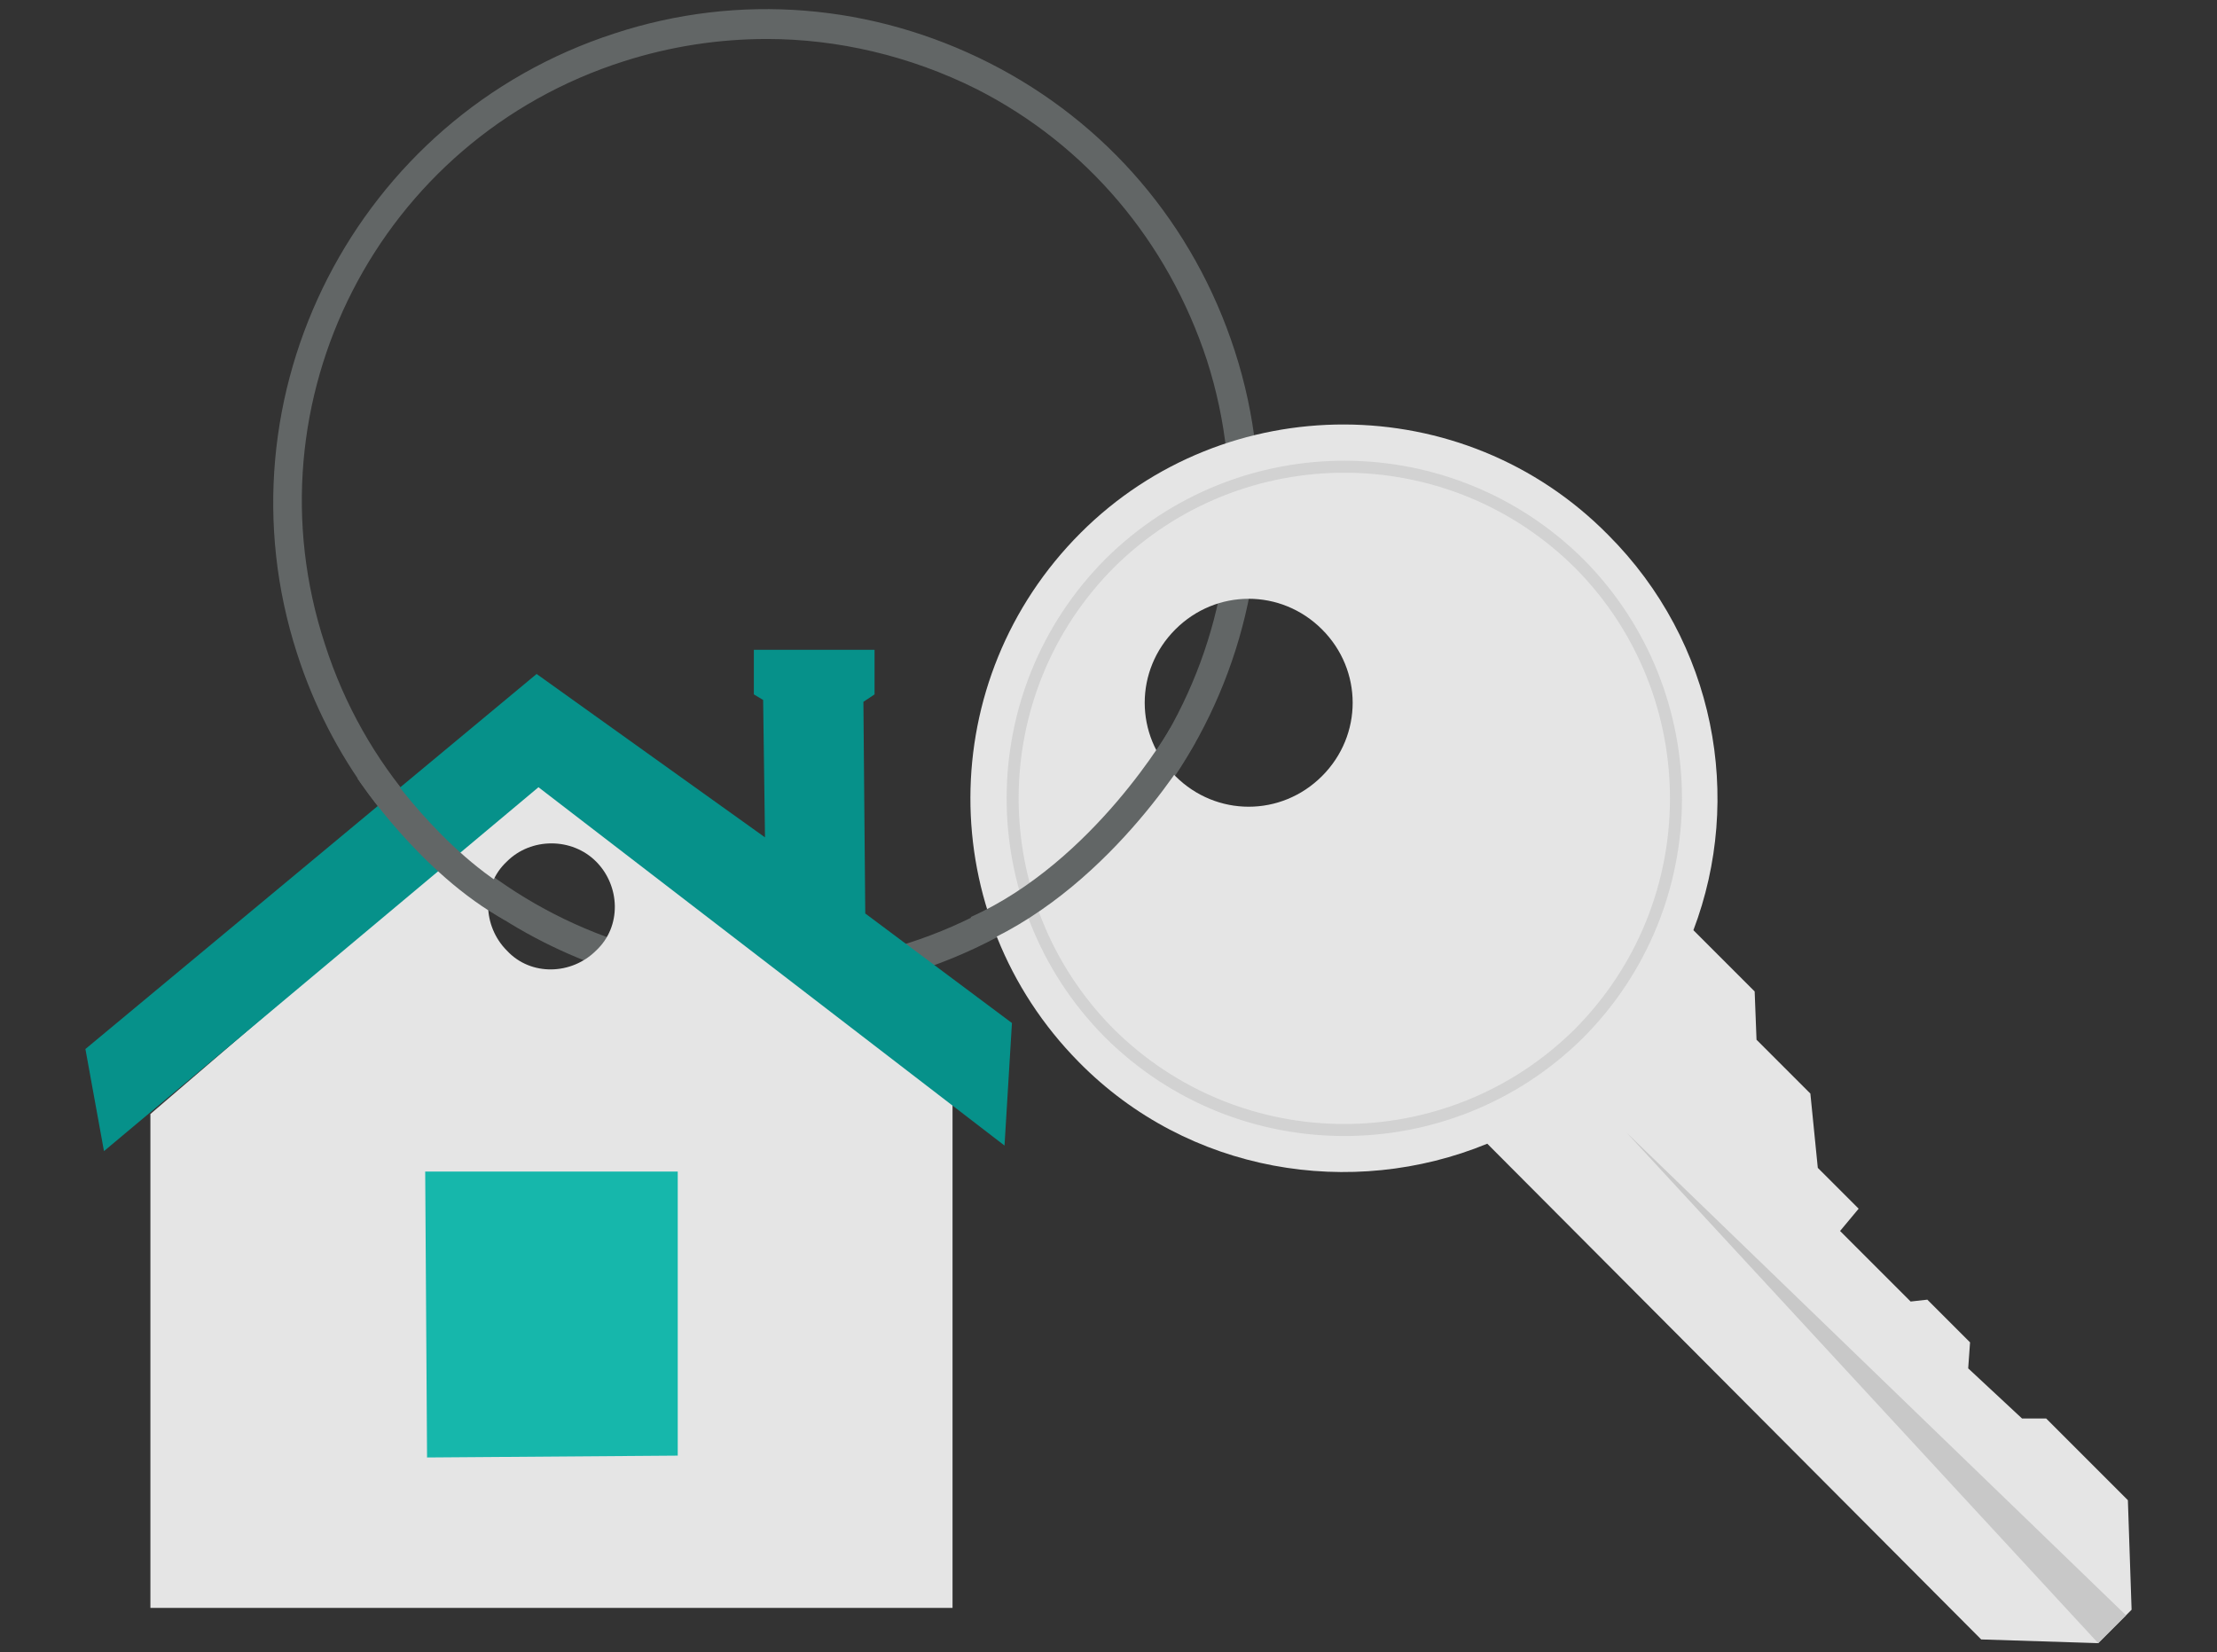 <svg xmlns="http://www.w3.org/2000/svg" xmlns:xlink="http://www.w3.org/1999/xlink" id="Calque_3" x="0px" y="0px" viewBox="0 0 119.4 89" style="enable-background:new 0 0 119.4 89;" xml:space="preserve"><rect x="0" y="0" width="119.4" height="89" fill="#333333" stroke="none"/> <style type="text/css"> .st0{fill:#F3F2F2;} .st1{fill:#626666;} .st2{fill:#E5E5E5;} .st3{fill:#16B7AB;} .st4{fill:#06918A;} .st5{fill:#C8C8C8;} .st6{fill:none;stroke:#D2D2D2;stroke-width:0.647;stroke-miterlimit:10;} .st7{fill:none;stroke:#626666;stroke-width:1.553;stroke-miterlimit:10;} </style> <g> <path class="st0" d="M45.8,1.9"></path> <path class="st0" d="M54.9,12.1"></path> <path class="st0" d="M54.9,12.1"></path> <path class="st1" d="M41.2,53.6C30,53.6,19.6,46.4,16,35.2C11.5,21.3,19.2,6.3,33.1,1.8C39.8-0.4,47,0.2,53.3,3.4 c6.3,3.2,11,8.7,13.2,15.5l0,0c4.5,13.9-3.2,28.9-17.1,33.4C46.7,53.1,43.9,53.6,41.2,53.6z M41.3,2.1c-2.6,0-5.2,0.4-7.7,1.2 C20.4,7.5,13.2,21.6,17.5,34.7C21.7,47.8,35.8,55,48.9,50.8C62,46.6,69.2,32.5,65,19.4C62.9,13,58.5,7.8,52.6,4.8 C49,3,45.1,2.1,41.3,2.1z"></path> <path class="st2" d="M32.1,46.4c1.3,1.3,1.4,3.5,0,4.8c-1.3,1.3-3.5,1.4-4.8,0c-1.3-1.3-1.4-3.5,0-4.8 C28.6,45.1,30.8,45.1,32.1,46.4z M51.3,59.3l-22-17.5L8.1,60v26.6h43.2V59.3z"></path> <polygon class="st3" points="23,78.5 36.5,78.4 36.5,63.1 22.9,63.1 "></polygon> <polyline class="st4" points="4.6,56.5 5.6,62 29,42.4 54.1,61.7 54.5,55.1 46.6,49.2 46.5,37.8 47.1,37.4 47.1,35 40.6,35 40.6,37.4 41.1,37.7 41.2,45.1 28.9,36.3 "></polyline> <path class="st2" d="M58.1,57.2c5.9,6,14.7,7.4,22,4.4l26.6,26.7l6.3,0.2l1.8-1.8l-0.2-5.9l-4.4-4.4l-1.3,0l-2.9-2.7l0.1-1.4 l-2.3-2.3l-0.9,0.1l-3.8-3.8l1-1.2l-2.2-2.2l-0.4-4L94.6,56l-0.1-2.6l-3.3-3.3c2.7-7.1,1.2-15.5-4.6-21.3 c-7.8-7.9-20.6-7.9-28.4-0.1C50.3,36.6,50.3,49.3,58.1,57.2z M71.2,33.9c2.2,2.2,2.2,5.7,0,7.9c-2.2,2.2-5.7,2.2-7.9,0 c-2.2-2.2-2.2-5.7,0-7.9C65.5,31.7,69,31.7,71.2,33.9z"></path> <polygon class="st5" points="87.6,61 114.5,87 113,88.5 "></polygon> <path class="st6" d="M85.1,30.4c-7-7-18.3-7-25.3-0.1c-7,7-7,18.3-0.1,25.3c7,7,18.3,7,25.3,0.1C92,48.7,92,37.4,85.1,30.4z"></path> <path class="st7" d="M19.9,41.5c0,0,3.3,5,7.7,7.4"></path> <path class="st7" d="M63.7,39.6c0,0-4.2,7.4-11.1,10.5"></path> </g> </svg>